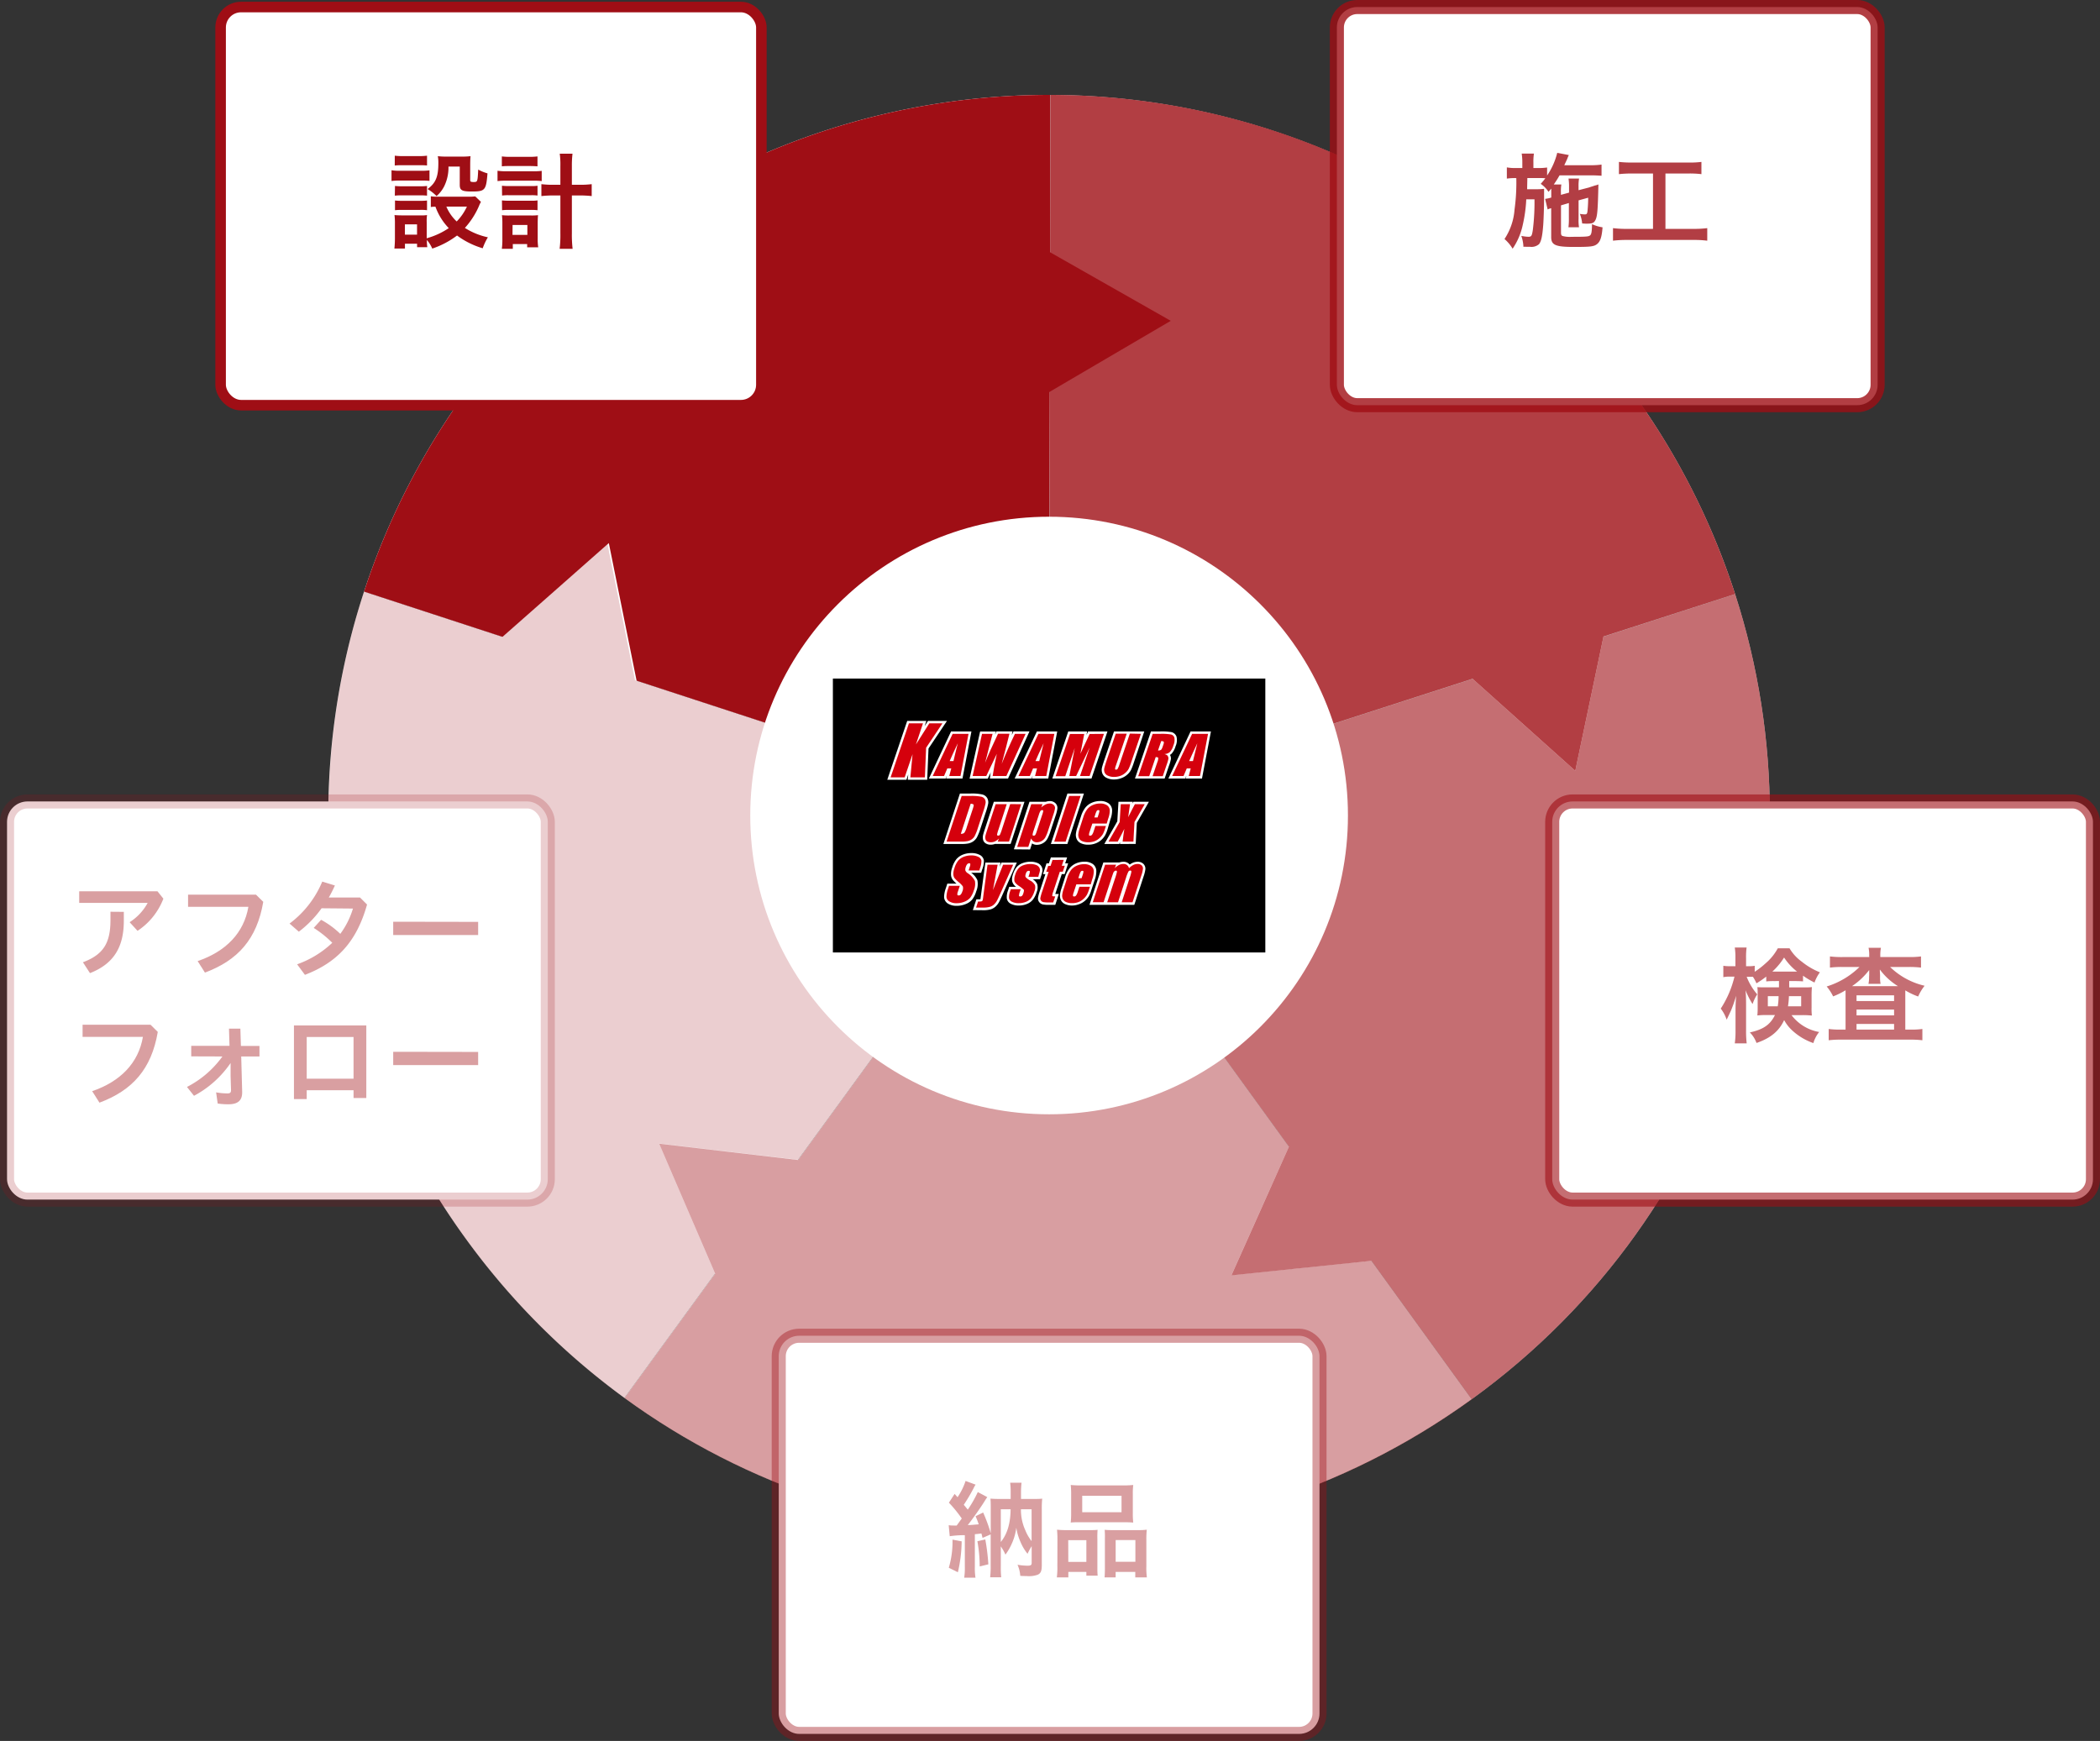 <svg xmlns="http://www.w3.org/2000/svg" viewBox="0 0 597.31 495.27"><rect x="0" y="0" width="597.31" height="495.27" fill="#333333" stroke="none"/><defs><style>.cls-1,.cls-10,.cls-12,.cls-14,.cls-7,.cls-8{fill:#fff;}.cls-2,.cls-3,.cls-4,.cls-5,.cls-6{fill:#9f0e15;}.cls-3{opacity:0.2;}.cls-13,.cls-4{opacity:0.4;}.cls-11,.cls-5{opacity:0.6;}.cls-6,.cls-9{opacity:0.8;}.cls-10,.cls-12,.cls-14,.cls-7,.cls-8{stroke:#9f0e15;stroke-miterlimit:10;}.cls-7{stroke-width:3px;}.cls-8{stroke-opacity:0.8;}.cls-10,.cls-12,.cls-14,.cls-8{stroke-width:4px;}.cls-10{stroke-opacity:0.6;}.cls-12{stroke-opacity:0.4;}.cls-14{stroke-opacity:0.2;}.cls-15{fill:#d5000c;}</style></defs><title>busi__img__08</title><g id="Layer_2" data-name="Layer 2"><g id="レイヤー_1" data-name="レイヤー 1"><path class="cls-1" d="M298.77,27A205,205,0,0,0,103.55,168.3L298.4,232Z"/><path class="cls-1" d="M132.34,352.2a205.08,205.08,0,0,0,45.25,45.47L298.4,232,103.55,168.3A204.71,204.71,0,0,0,132.34,352.2Z"/><path class="cls-2" d="M298.77,27A205,205,0,0,0,103.55,168.3L298.4,232Z"/><polygon class="cls-1" points="181.41 195.33 177.29 174.92 173.17 154.5 157.56 168.28 141.94 182.05 161.68 188.69 181.41 195.33"/><path class="cls-3" d="M180.62,193.5,176.88,175l-4.08-20.19L157.36,168.4l-14.48,12.76L103.55,168.3a205.21,205.21,0,0,0,74,229.37L298.4,232Z"/><path class="cls-1" d="M177.59,397.67c69.82,50.94,167.21,53.81,241,.39L298.4,232Z"/><polygon class="cls-1" points="187.46 325.31 207.91 327.71 228.37 330.11 216.06 346.62 203.75 363.14 195.6 344.22 187.46 325.31"/><path class="cls-4" d="M298.4,232,227,330l-19.06-2.24-20.45-2.4,8.14,18.91,7.79,18.07-25.8,35.38c69.82,50.94,167.21,53.81,241,.39Z"/><path class="cls-1" d="M418.6,398.06C492.4,344.65,520.1,251.23,493.52,169L298.4,232Z"/><polygon class="cls-1" points="350.26 362.77 358.67 343.97 367.08 325.17 379.15 341.85 391.23 358.54 370.74 360.65 350.26 362.77"/><path class="cls-5" d="M493.52,169,298.4,232l68.21,94.22L358.67,344l-8.41,18.8,20.48-2.12,19.34-2,28.52,39.4C492.4,344.65,520.1,251.23,493.52,169Z"/><path class="cls-1" d="M493.52,169A205.17,205.17,0,0,0,298.77,27l-.37,205Z"/><polygon class="cls-1" points="456.53 178.98 452.3 199.14 448.06 219.29 432.73 205.55 417.39 191.8 436.96 185.39 456.53 178.98"/><path class="cls-6" d="M464.47,111.8A204.74,204.74,0,0,0,298.77,27l-.37,205,120.44-38.9,13.89,12.45,15.33,13.74,4.24-20.15,3.79-18.07L493.52,169A204.81,204.81,0,0,0,464.47,111.8Z"/><polygon class="cls-2" points="297.19 70.92 315.09 81.09 333 91.27 315.23 101.69 297.46 112.11 297.32 91.51 297.19 70.92"/><circle class="cls-1" cx="298.4" cy="232" r="85"/><rect class="cls-7" x="62.75" y="2" width="153.81" height="113.27" rx="5.81"/><path class="cls-2" d="M111.36,48.43a12.66,12.66,0,0,0,2.37.15h6.06a15.33,15.33,0,0,0,2.37-.12v3a18.75,18.75,0,0,0-2.22-.09h-6.21a17.17,17.17,0,0,0-2.37.12Zm25.44,9a7.59,7.59,0,0,0-.57,1.2,22.82,22.82,0,0,1-4,6.21,20.07,20.07,0,0,0,6.54,2.67,16.27,16.27,0,0,0-1.47,3.12A23.26,23.26,0,0,1,130,67a24.69,24.69,0,0,1-7.05,3.72,9.82,9.82,0,0,0-1.53-2.46,13.48,13.48,0,0,0,.12,2.07h-2.91v-1h-3.45v1.38h-3a28.36,28.36,0,0,0,.15-2.88V63.49a17.64,17.64,0,0,0-.12-2.31c.72.06,1.32.09,2.25.09h5a10.46,10.46,0,0,0,2-.09,13.59,13.59,0,0,0-.09,2.13v4.47a21.39,21.39,0,0,0,6.27-2.88,17.11,17.11,0,0,1-3.78-6.09c-.57,0-.84,0-1.32.09V55.84a11.54,11.54,0,0,0,1.89.12h8.67a15,15,0,0,0,2.07-.09ZM112.29,44.29a18.05,18.05,0,0,0,2.46.12H119a18.05,18.05,0,0,0,2.46-.12v2.79C120.69,47,120.06,47,119,47h-4.26c-1,0-1.74,0-2.46.09Zm.06,8.61a16,16,0,0,0,2,.09h5.22a13.92,13.92,0,0,0,1.89-.09v2.76a16.59,16.59,0,0,0-1.89-.09H114.3a16.3,16.3,0,0,0-2,.09Zm0,4.14a16,16,0,0,0,2,.09h5.22a14.54,14.54,0,0,0,1.89-.09V59.8a12.11,12.11,0,0,0-2-.09h-5.19a16.08,16.08,0,0,0-1.92.09Zm2.82,9.72h3.45V63.82h-3.45Zm12.39-19.38a12.13,12.13,0,0,1-1.2,5.58,9,9,0,0,1-2.19,2.82,12.89,12.89,0,0,0-2.55-2c2.31-1.71,3.06-3.48,3.06-7.35a10.22,10.22,0,0,0-.15-2,18.87,18.87,0,0,0,2.31.12h4.53a19.51,19.51,0,0,0,2.46-.12c-.06.66-.09,1.41-.09,2.49v4.35c0,.39.21.51.93.51,1.17,0,1.17,0,1.35-3.54a12.18,12.18,0,0,0,2.64,1.08c-.39,4.8-.69,5.16-4.44,5.16-2.82,0-3.45-.33-3.45-1.89V47.38Zm-.6,11.4A12.25,12.25,0,0,0,129.9,63a15,15,0,0,0,2.91-4.23Z"/><path class="cls-2" d="M141.51,48.58a18.75,18.75,0,0,0,2.49.15h7.59a18.54,18.54,0,0,0,2.49-.12v2.91a17.43,17.43,0,0,0-2.49-.12H144a21.31,21.31,0,0,0-2.49.12Zm1.23-4.08a19.25,19.25,0,0,0,2.55.12h5.1a18.54,18.54,0,0,0,2.49-.12v2.82c-.81-.06-1.38-.09-2.49-.09h-5.1c-1.08,0-1.8,0-2.55.09Zm3.12,26.28h-3.12a19.74,19.74,0,0,0,.15-2.82V63.49a18.06,18.06,0,0,0-.12-2.28,16.53,16.53,0,0,0,2.07.09h6.3a14.54,14.54,0,0,0,1.89-.09c-.06.66-.09,1.26-.09,2.28v4.29a15.25,15.25,0,0,0,.15,2.58h-3.15v-.93h-4.08Zm-3.09-17.94a16.3,16.3,0,0,0,1.95.09H151a11,11,0,0,0,1.89-.09v2.79a11.51,11.51,0,0,0-1.89-.09h-6.24a12.11,12.11,0,0,0-1.95.09Zm0,4.17a15,15,0,0,0,1.95.09H151a10.77,10.77,0,0,0,1.89-.09V59.8a16,16,0,0,0-1.95-.09h-6.21a16.08,16.08,0,0,0-1.92.09Zm3,9.81H150V64H145.8Zm13.62-19.56a23.37,23.37,0,0,0-.18-3.54h3.63a27.78,27.78,0,0,0-.18,3.54v5.31h2.07a27.65,27.65,0,0,0,3.57-.18v3.39a32.23,32.23,0,0,0-3.57-.18h-2.07V66.34a34.1,34.1,0,0,0,.21,4.44h-3.69a32.62,32.62,0,0,0,.21-4.44V55.6h-1.83a31.84,31.84,0,0,0-3.57.18V52.39a27.33,27.33,0,0,0,3.57.18h1.83Z"/><rect class="cls-8" x="380.25" y="2" width="153.81" height="113.27" rx="5.81"/><g class="cls-9"><path class="cls-2" d="M444,58.42v7.71c0,.6.09.87.42,1a7.79,7.79,0,0,0,2.58.24c4.11,0,4.83-.06,5.25-.39s.54-1.08.57-3.21a11.45,11.45,0,0,0,3,.9c-.21,2.73-.63,4-1.53,4.74s-1.92.84-6.66.84c-5.22,0-6.42-.54-6.42-2.82V59.23a4,4,0,0,0-1,.36l-.72-3,.33-.06a9.7,9.7,0,0,0,1.41-.33V54.79c0-.48,0-.72,0-1.14-.27.33-.39.48-.78.93a8.07,8.07,0,0,0-2.22-2.28,20.21,20.21,0,0,0,1.32-1.59,19.05,19.05,0,0,0-2-.06h-3.12c-.06,2.73-.06,2.73-.06,3.18H437a14.7,14.7,0,0,0,2.19-.12c0,.24,0,1.35,0,1.5v1.32c0,1.86-.12,5.7-.24,7.41-.24,3.21-.57,4.74-1.2,5.52a3.27,3.27,0,0,1-2.58.75l-1.08,0a5.8,5.8,0,0,0-.78,0,10.09,10.09,0,0,0-.6-3.09,3.44,3.44,0,0,0,.42.06,9.79,9.79,0,0,0,1.59.18c.84,0,1-.21,1.26-1.89a63.35,63.35,0,0,0,.48-8.76h-2.34a40.9,40.9,0,0,1-1,7.29,19,19,0,0,1-2.88,6.75A11.25,11.25,0,0,0,427.93,68a17.39,17.39,0,0,0,2.85-8.34,56.76,56.76,0,0,0,.51-9H431a15.77,15.77,0,0,0-2.4.15V47.62a13.28,13.28,0,0,0,2.67.18H433V46.3a15.91,15.91,0,0,0-.18-2.61h3.48a15.47,15.47,0,0,0-.15,2.58V47.8h1.26a15.81,15.81,0,0,0,2.64-.15v2.28a20.12,20.12,0,0,0,2.88-6.45l3.3.63a10.84,10.84,0,0,0-.48,1.14L444.94,47h7.53a20.35,20.35,0,0,0,3.06-.18V50c-.72-.06-2-.12-3-.12h-8.94a28.7,28.7,0,0,1-1.65,2.61h2.16a12.06,12.06,0,0,0-.12,2.31v.63l2.31-.63V53.23a15.64,15.64,0,0,0-.15-2.43h3a11.59,11.59,0,0,0-.15,2.31v1l3-.78c.15-.06.51-.18,1-.33l.72-.24a3.76,3.76,0,0,0,.93-.3c-.15,7.14-.3,8.94-.78,10s-1,1.17-2.67,1.17c-.21,0-.21,0-1.17-.06a9.84,9.84,0,0,0-.66-2.73,8.7,8.7,0,0,0,1.41.15c.6,0,.72-.18.81-1.41.09-1.05.15-2.07.15-3.33L449,57V62.2a12.81,12.81,0,0,0,.12,2.46h-3a17,17,0,0,0,.12-2.43V57.76Z"/><path class="cls-2" d="M464.29,49.36a33.76,33.76,0,0,0-3.81.18V46.06a31.14,31.14,0,0,0,3.84.18h15.84a26.43,26.43,0,0,0,3.78-.18v3.48a28.22,28.22,0,0,0-3.78-.18h-6.45V65.11h7.89a29.42,29.42,0,0,0,4-.21v3.57a29.71,29.71,0,0,0-4-.21H462.79a31.9,31.9,0,0,0-4,.21V64.9a29.79,29.79,0,0,0,4,.21h7.38V49.36Z"/></g><rect class="cls-10" x="441.5" y="228" width="153.81" height="113.27" rx="5.81"/><g class="cls-11"><path class="cls-2" d="M504.75,279.11a17.89,17.89,0,0,0-2.37.09v-1.38a23.52,23.52,0,0,1-2.79,1.92,11.12,11.12,0,0,0-1-1.86c-.48,0-.69,0-1,0h-.78a17.39,17.39,0,0,0,3,5,11.73,11.73,0,0,0-1.32,2.76,22.22,22.22,0,0,1-2-3.93c.09.84.15,2.16.15,3.9v7.62a28.5,28.5,0,0,0,.18,3.6h-3.39a23.93,23.93,0,0,0,.21-3.6v-6.12c0-1,.06-2.43.18-3.84a39.73,39.73,0,0,1-1.44,4.14c-.15.33-.54,1.2-1.26,2.67a10.91,10.91,0,0,0-1.68-3.15,28.84,28.84,0,0,0,3.9-9.09h-1.17a8.66,8.66,0,0,0-2,.15v-3.24a11.13,11.13,0,0,0,2,.12h1.44v-2.31a18.1,18.1,0,0,0-.18-3h3.36a20.35,20.35,0,0,0-.15,3v2.31h.87a8,8,0,0,0,1.59-.12v1.71a24.49,24.49,0,0,0,3.12-2.43,15,15,0,0,0,3.45-4.26H509a12.48,12.48,0,0,0,3.45,3.78,20.2,20.2,0,0,0,5.19,3.06,10.81,10.81,0,0,0-1.53,2.91,22.93,22.93,0,0,1-3.27-1.95v1.62c-.69-.06-1.23-.09-2.37-.09h-1.56v1.8h3.87c1.2,0,1.8,0,2.58-.09-.06.9-.09,1.5-.09,2.28v3.6a16.88,16.88,0,0,0,.09,2.22,24.46,24.46,0,0,0-2.79-.12h-3a12.57,12.57,0,0,0,7.86,4.8,9.12,9.12,0,0,0-1.65,3.15,17,17,0,0,1-5.85-3.45,11.28,11.28,0,0,1-2.46-3.09c-1.44,3.12-3.84,5.13-7.86,6.51a8.28,8.28,0,0,0-1.89-3c3.84-.84,5.79-2.19,7.14-4.95h-2.31a23.45,23.45,0,0,0-2.7.12c.06-.75.09-1.2.09-1.89v-4.17c0-.84,0-1.29-.09-2,.75.06,1.08.06,2.52.06H506v-1.8Zm-1.92,4.29v2.88h2.82a18.38,18.38,0,0,0,.24-2.88Zm7.62-7h.69a16.89,16.89,0,0,1-3.69-4,19.15,19.15,0,0,1-3.33,4h6.33Zm-1.62,7a21.94,21.94,0,0,1-.27,2.88h3.75V283.4Z"/><path class="cls-2" d="M531.66,271.91a9.86,9.86,0,0,0-.18-2.28H535a11.32,11.32,0,0,0-.18,2.25v.39h8.28a24.68,24.68,0,0,0,3.3-.18v3.18a26.65,26.65,0,0,0-3.3-.18h-5.49a20.73,20.73,0,0,0,9.81,5.34,14,14,0,0,0-1.83,3.06,19.9,19.9,0,0,1-3.66-1.74c0,1,0,1,0,1.86v9.3h1.59a23.29,23.29,0,0,0,3.27-.18v3.21a26.94,26.94,0,0,0-3.51-.18H523.62a27.39,27.39,0,0,0-3.48.18v-3.21a24.37,24.37,0,0,0,3.3.18h1.5v-9.57c0-.84,0-1,0-1.62a22.41,22.41,0,0,1-3.54,1.74,13.21,13.21,0,0,0-1.83-2.82,23,23,0,0,0,9.33-5.55h-5.1a26.65,26.65,0,0,0-3.3.18v-3.18a26.51,26.51,0,0,0,3.54.18h7.65Zm0,5.46s0-.48,0-1.41a20.59,20.59,0,0,1-4.89,4.59h13.08a18.31,18.31,0,0,1-5.16-4.74c0,.84.06,1.38.06,1.56V278a8.44,8.44,0,0,0,.15,1.89h-3.45a8.15,8.15,0,0,0,.18-1.92Zm-3.6,7.41h10.68v-1.62H528.06Zm0,4.08h10.68v-1.65H528.06Zm0,4.05h10.68v-1.62H528.06Z"/></g><rect class="cls-12" x="221.5" y="380" width="153.81" height="113.27" rx="5.81"/><g class="cls-13"><path class="cls-2" d="M269.84,433.9a9.39,9.39,0,0,0,1.38.09h.9l1.44-2a36.74,36.74,0,0,0-3.66-4.5l1.62-2.49c.42.45.57.63.84.93a18.33,18.33,0,0,0,2.28-4.62l2.85,1.05a7.34,7.34,0,0,0-.6,1.08,50.15,50.15,0,0,1-2.76,4.65c.21.27.39.45.48.57.36.45.45.54.66.81a33.9,33.9,0,0,0,2.85-5l2.7,1.44c-.27.36-.45.63-1,1.53-1,1.59-3.45,5.07-4.56,6.42.9,0,1.95-.12,3.12-.21a21.7,21.7,0,0,0-.9-2.31l2.16-1.05a44.82,44.82,0,0,1,2.16,5.91V429.4c0-1.5,0-2.19-.09-3.06.9.06,1.35.09,2.67.09h3.09v-1.95a18.84,18.84,0,0,0-.15-2.67h3.24a24,24,0,0,0-.15,2.7v1.92h3.39c1.32,0,1.89,0,2.64-.09a28.63,28.63,0,0,0-.12,3.09v15.81c0,1.71-.3,2.37-1.2,2.76a7.4,7.4,0,0,1-3.18.36,17.15,17.15,0,0,1-1.74-.06,9.51,9.51,0,0,0-.78-3.15,17.44,17.44,0,0,0,2.88.27c.84,0,1.14-.18,1.14-.75v-4.8a16.76,16.76,0,0,0-1.17,2.16,13.58,13.58,0,0,1-2-3.36,15.78,15.78,0,0,1-1.2-4.08,15.66,15.66,0,0,1-1.26,4.5,16,16,0,0,1-1.83,3.18,12.5,12.5,0,0,0-1.32-2.34v5.64a27.1,27.1,0,0,0,.12,3.15h-3.15a26.64,26.64,0,0,0,.15-3.39v-8.82l-2.31,1c-.15-.63-.18-.75-.33-1.26-.66.09-.9.12-1.86.21v9.27a17.37,17.37,0,0,0,.18,3.09h-3.21a17.78,17.78,0,0,0,.18-3.09v-9a30.69,30.69,0,0,0-4.29.3Zm3.69,4.59a39.93,39.93,0,0,1-1.08,8.79L269.87,446a25.83,25.83,0,0,0,1.05-8Zm6.72-.54a59.32,59.32,0,0,1,.87,7.08l-2.46.6a40.23,40.23,0,0,0-.66-7.17Zm4.41.72c1.83-2.22,2.76-5.31,2.79-9.3h-2.79Zm5.73-9.3a14,14,0,0,0,1.26,6,12.35,12.35,0,0,0,1.77,3.06v-9.06Z"/><path class="cls-2" d="M300.77,438a26.8,26.8,0,0,0-.12-2.82,26.31,26.31,0,0,0,2.85.12H310c.87,0,1.5,0,2.19-.09a25.59,25.59,0,0,0-.06,2.58v7.8c0,1.23,0,2,.09,2.67H309v-1.08h-5.13v1.56h-3.27a22.34,22.34,0,0,0,.15-3.21Zm3.09,6.33H309v-6.18h-5.16Zm.81-19.29a21.28,21.28,0,0,0-.12-2.58,31.13,31.13,0,0,0,3.33.12H319a29.38,29.38,0,0,0,3.33-.12,20,20,0,0,0-.12,2.58v5.4a21.84,21.84,0,0,0,.12,2.7c-.9-.06-1.47-.09-3-.09H307.61c-1.53,0-2.19,0-3.06.09a22.89,22.89,0,0,0,.12-2.67Zm3.15,5.16H319v-4.68H307.82Zm15.72,5.1a20.19,20.19,0,0,0,2.64-.12,25,25,0,0,0-.12,2.82v7.56a20.4,20.4,0,0,0,.15,3.18h-3.3v-1.56h-5.58v1.56h-3.15c.06-.81.09-1.44.09-2.67v-8.46a23.74,23.74,0,0,0-.06-2.4c.66.06,1.29.09,2.19.09Zm-6.21,9h5.61v-6.18h-5.61Z"/></g><rect class="cls-14" x="2" y="228" width="153.81" height="113.27" rx="5.81"/><g class="cls-13"><path class="cls-2" d="M46.47,255.66a19.19,19.19,0,0,1-7.35,9.15l-2.25-2.46A14.86,14.86,0,0,0,42,256.86H22.53v-3.3H44.79Zm-11.25,3.75v2.52c0,7.68-3,12.3-9.63,14.91l-2-3.09c5.73-2.16,7.83-5.37,7.83-12v-2.37Z"/><path class="cls-2" d="M74.88,256.56c-1.8,10.59-7.2,16.62-16.59,20.13l-2.07-3.27c8-2.73,13.17-8,14.43-15.45H53.49v-3.45H72.81Z"/><path class="cls-2" d="M91.47,258.39A30.58,30.58,0,0,1,85,265.05l-2.64-2.31a28.6,28.6,0,0,0,9.3-11.94l3.6,1.11c-.54,1.17-1.11,2.34-1.74,3.42h8.88l2,2c-3,10.71-8.58,16.5-17.67,20l-2.22-3a28.19,28.19,0,0,0,10-6.12,30.22,30.22,0,0,0-5.28-4.23l2.1-2.31a24.75,24.75,0,0,1,5.46,4,23.17,23.17,0,0,0,3.6-7.2Z"/><path class="cls-2" d="M136,262.26V266H111.84v-3.78Z"/><path class="cls-2" d="M44.88,293.56c-1.8,10.59-7.2,16.62-16.59,20.13l-2.07-3.27c8-2.73,13.17-8,14.43-15.45H23.49v-3.45H42.81Z"/><path class="cls-2" d="M54.39,300.52v-3H65.28l-.15-4.89,3.24,0,.15,4.92H73.8v3H68.61l.27,10v.24c0,2.4-1.38,3.36-3.87,3.36a19.75,19.75,0,0,1-3.09-.21l-.45-3.18a18.33,18.33,0,0,0,3.24.3c.69,0,1-.21,1-.9V310l-.12-3.87,0-3.72a29.22,29.22,0,0,1-10.41,9.33l-2-2.52a28.31,28.31,0,0,0,10.08-8.67Z"/><path class="cls-2" d="M87.24,310.15v2.52H83.61V291.73h20.58v20.64h-3.63v-2.22ZM100.56,295H87.24v11.88h13.32Z"/><path class="cls-2" d="M136,299.26V303H111.84v-3.78Z"/></g><rect x="236.9" y="193.04" width="123" height="77.92"/><polygon class="cls-1" points="269.1 221.49 269.32 220.66 268.97 221.49 264.2 221.49 270.52 208.08 276.31 208.08 273.76 221.49 269.1 221.49"/><path class="cls-15" d="M275.48,208.77l-2.29,12H270l.57-2.17h-1.12l-.93,2.17h-3.23l5.67-12Zm-4.28,7.74q.45-2,1.23-5.06c-1.1,2.31-1.87,4-2.31,5.06Z"/><path class="cls-1" d="M281.55,221.49l.11-.78c0-.33.1-.68.16-1-.21.45-.87,1.81-.87,1.81h-5.17l3-13.41h4.48L283,209l.45-.93H288l-.18.83c0,.06,0,.15-.06.26.11-.24.22-.47.34-.7l.18-.39h4.54l-6.1,13.41Z"/><path class="cls-15" d="M291.72,208.77l-5.47,12h-3.91q.41-2.77,1.19-6.32c-.47,1-1.47,3.12-3,6.32h-3.89l2.68-12h3l-1.09,4.2L280.2,217c.83-2.1,2.05-4.86,3.67-8.26h3.25c-.08.35-.41,1.67-1,4l-1.21,4.58c1.17-2.91,2.42-5.77,3.77-8.55Z"/><polygon class="cls-1" points="293.51 221.49 293.73 220.66 293.37 221.49 288.6 221.49 294.93 208.08 300.71 208.08 298.16 221.49 293.51 221.49"/><path class="cls-15" d="M299.89,208.77l-2.29,12h-3.2l.56-2.17h-1.12l-.92,2.17h-3.24l5.68-12Zm-4.29,7.74q.47-2,1.24-5.06c-1.1,2.31-1.87,4-2.31,5.06Z"/><path class="cls-1" d="M299.31,221.49l4.54-13.41h5.36l-.17,1,.45-1H315l-4.55,13.41Z"/><path class="cls-15" d="M314,208.77l-4.08,12h-2.73l2.75-8.13-3.85,8.13h-1.94l1.54-7.95L303,220.81h-2.74l4.08-12h4.05c-.12.72-.29,1.57-.49,2.56l-.6,3.06,2.63-5.62Z"/><path class="cls-1" d="M316.88,221.75a4.55,4.55,0,0,1-2.09-.44,2.36,2.36,0,0,1-1.25-1.3,2.77,2.77,0,0,1-.11-1.59c.1-.45.38-1.35.86-2.75l2.57-7.59h8.61l-3,8.95a16.83,16.83,0,0,1-.77,2,4.7,4.7,0,0,1-1.07,1.34,5,5,0,0,1-1.68,1A5.81,5.81,0,0,1,316.88,221.75Z"/><path class="cls-15" d="M324.51,208.77l-2.73,8a14.53,14.53,0,0,1-.74,1.93,3.89,3.89,0,0,1-.91,1.13,4.28,4.28,0,0,1-1.46.89,5.13,5.13,0,0,1-1.79.3,3.89,3.89,0,0,1-1.78-.36,1.7,1.7,0,0,1-.92-.93,2,2,0,0,1-.08-1.2c.1-.43.37-1.32.83-2.68l2.42-7.12h3.13l-3.06,9a4.14,4.14,0,0,0-.26,1c0,.15.1.22.28.22a.54.54,0,0,0,.46-.24,5.58,5.58,0,0,0,.47-1.14l3-8.87Z"/><path class="cls-1" d="M322.82,221.49l4.55-13.41h2.7a15.85,15.85,0,0,1,3.1.19,2,2,0,0,1,1.47,1.31,4.17,4.17,0,0,1-.26,2.69,5.33,5.33,0,0,1-1.17,2.17,2,2,0,0,1-.43.32l.05.08a2,2,0,0,1,.22,1.08,10.45,10.45,0,0,1-.56,1.93l-1.23,3.64Z"/><path class="cls-15" d="M327.86,208.77h2.21a15.48,15.48,0,0,1,2.95.17,1.29,1.29,0,0,1,1,.87,3.7,3.7,0,0,1-.27,2.24,4.6,4.6,0,0,1-1,1.89,2.49,2.49,0,0,1-1.57.58c.57.16.92.36,1,.62a1.32,1.32,0,0,1,.16.71,12.39,12.39,0,0,1-.53,1.78l-1.07,3.18h-2.91l1.36-4a3,3,0,0,0,.25-1.2c-.05-.15-.29-.23-.72-.23l-1.84,5.43h-3.13Zm2.43,2.06-.91,2.67a1.64,1.64,0,0,0,.79-.14c.18-.1.35-.41.53-.94l.23-.66c.13-.39.14-.64.05-.75S330.65,210.83,330.29,210.83Z"/><polygon class="cls-1" points="337.23 221.49 337.45 220.65 337.09 221.49 332.32 221.49 338.64 208.08 344.43 208.08 341.88 221.49 337.23 221.49"/><path class="cls-15" d="M343.61,208.77l-2.29,12h-3.2l.56-2.17h-1.12l-.92,2.17H333.4l5.68-12Zm-4.29,7.74q.46-2,1.24-5.06c-1.1,2.31-1.87,4-2.32,5.06Z"/><polygon class="cls-1" points="258.19 221.84 258.34 220.3 257.82 221.84 252.37 221.84 258.04 205.09 263.49 205.09 262.98 206.6 263.94 205.09 269.35 205.09 264.1 212.94 263.73 221.84 258.19 221.84"/><path class="cls-15" d="M268.06,205.78l-4.64,6.94-.35,8.43h-4.13l.62-6.59-2.24,6.59h-4l5.21-15.37h4l-2,6,3.8-6Z"/><path class="cls-1" d="M268.33,240.1l4.7-14.35h3a13.3,13.3,0,0,1,3.34.26,2.21,2.21,0,0,1,1.45,1.07,2.54,2.54,0,0,1,.25,1.57,19.84,19.84,0,0,1-.73,2.58l-1.49,4.55a14.06,14.06,0,0,1-1,2.47,3.46,3.46,0,0,1-1.07,1.14,4,4,0,0,1-1.38.57,9.92,9.92,0,0,1-1.95.14Z"/><path class="cls-15" d="M273.53,226.44H276a13.88,13.88,0,0,1,3.15.22,1.62,1.62,0,0,1,1,.74,1.76,1.76,0,0,1,.17,1.14,19.34,19.34,0,0,1-.7,2.48l-1.49,4.54a12.7,12.7,0,0,1-.93,2.34,2.73,2.73,0,0,1-.86.92,3.39,3.39,0,0,1-1.14.47,9.25,9.25,0,0,1-1.81.13h-4.15Zm2.56,2.22-2.8,8.54a1.29,1.29,0,0,0,1-.29,5.7,5.7,0,0,0,.69-1.6l1.65-5a8.59,8.59,0,0,0,.32-1.13.36.36,0,0,0-.13-.36A1.33,1.33,0,0,0,276.09,228.66Z"/><path class="cls-1" d="M281.84,240.3a2.62,2.62,0,0,1-1.48-.38,1.69,1.69,0,0,1-.76-1.11,3,3,0,0,1,0-1.16c.07-.34.26-1,.57-1.91l2.51-7.65h8.72l-3.94,12H283A3.42,3.42,0,0,1,281.84,240.3Z"/><path class="cls-15" d="M290.46,228.78,287,239.42h-3.22l.35-.88a3.78,3.78,0,0,1-1.08.8,2.76,2.76,0,0,1-1.19.27,2,2,0,0,1-1.1-.25,1.06,1.06,0,0,1-.47-.69,2.37,2.37,0,0,1,0-.88c.07-.31.25-.92.55-1.83l2.35-7.18h3.16L284,236a8.77,8.77,0,0,0-.41,1.47q0,.24.33.24a.52.52,0,0,0,.49-.24,11.48,11.48,0,0,0,.58-1.55l2.34-7.16Z"/><path class="cls-1" d="M288.38,241.62l4.44-13.53h4.64a3.61,3.61,0,0,1,1.12-.19,2.21,2.21,0,0,1,1.62.61,1.84,1.84,0,0,1,.56,1.47,9.3,9.3,0,0,1-.49,2l-1.47,4.48a11.6,11.6,0,0,1-.91,2.2,3.4,3.4,0,0,1-1.25,1.22,3.46,3.46,0,0,1-1.72.46,2.38,2.38,0,0,1-1.37-.4l-.57,1.72Z"/><path class="cls-15" d="M296.53,228.78l-.37.94a4.88,4.88,0,0,1,1.21-.85,2.78,2.78,0,0,1,1.21-.28,1.53,1.53,0,0,1,1.13.4,1.18,1.18,0,0,1,.37.94,9,9,0,0,1-.46,1.79l-1.47,4.48a10.93,10.93,0,0,1-.85,2.07,2.75,2.75,0,0,1-2.38,1.34,1.67,1.67,0,0,1-1-.28,1.81,1.81,0,0,1-.64-.83l-.8,2.43h-3.16l4-12.15Zm-.12,3.09a5.64,5.64,0,0,0,.32-1.19c0-.14-.11-.21-.32-.21a.55.55,0,0,0-.48.24,5.13,5.13,0,0,0-.47,1.16L294,236.28a4.89,4.89,0,0,0-.3,1.21q0,.24.33.24a.52.52,0,0,0,.45-.22,5.44,5.44,0,0,0,.42-1.07Z"/><polygon class="cls-1" points="298.9 240.1 303.61 225.75 308.3 225.75 303.6 240.1 298.9 240.1"/><path class="cls-15" d="M307.36,226.44l-4.26,13h-3.25l4.26-13Z"/><path class="cls-1" d="M309.51,240.3a4.75,4.75,0,0,1-1.95-.36,2.43,2.43,0,0,1-1.26-1.13,2.91,2.91,0,0,1-.29-1.49,8.56,8.56,0,0,1,.46-2l1-3.1a8,8,0,0,1,1.2-2.41,4.76,4.76,0,0,1,1.87-1.44,5.88,5.88,0,0,1,2.34-.49,4,4,0,0,1,2.44.66,2.51,2.51,0,0,1,1,1.86,7,7,0,0,1-.47,2.67L315,236a9.41,9.41,0,0,1-.67,1.63,5.36,5.36,0,0,1-1.06,1.3,5.16,5.16,0,0,1-1.65,1A5.74,5.74,0,0,1,309.51,240.3Z"/><path class="cls-15" d="M314.79,234.29H310.7l-.76,2.3a2.94,2.94,0,0,0-.2.93c0,.14.13.21.32.21a.67.67,0,0,0,.57-.28,3.8,3.8,0,0,0,.48-1.07l.46-1.4h3l-.26.78a9.08,9.08,0,0,1-.61,1.52,5,5,0,0,1-.94,1.13,4.42,4.42,0,0,1-1.43.9,5,5,0,0,1-1.81.3,4.06,4.06,0,0,1-1.67-.3,1.72,1.72,0,0,1-.93-.81,2.26,2.26,0,0,1-.22-1.14,8.4,8.4,0,0,1,.43-1.81l1-3.1a7.38,7.38,0,0,1,1.09-2.2,4,4,0,0,1,1.61-1.23,5,5,0,0,1,2.06-.43,3.42,3.42,0,0,1,2,.51,1.87,1.87,0,0,1,.76,1.38,6.52,6.52,0,0,1-.44,2.4Zm-2.6-1.73.25-.78a4.73,4.73,0,0,0,.27-1.07c0-.16-.1-.24-.28-.24a.54.54,0,0,0-.47.21,5.23,5.23,0,0,0-.44,1.1l-.25.78Z"/><path class="cls-1" d="M318.55,240.1l.05-.48-.26.48h-4.23l3.69-6.44.33-5.57h4.07l-.06.47.26-.47h4.39l-3.44,6-.32,6Z"/><path class="cls-15" d="M325.6,228.78l-2.92,5.08-.3,5.56h-3.07c.16-1.4.32-2.61.49-3.62-.62,1.26-1.25,2.47-1.87,3.62h-2.64l3.18-5.56.31-5.08h2.64c-.29,2.17-.47,3.41-.53,3.7.9-1.81,1.54-3,1.91-3.7Z"/><path class="cls-1" d="M272.11,257.69a4.41,4.41,0,0,1-2.48-.63,2.3,2.3,0,0,1-1.1-1.86,7.7,7.7,0,0,1,.49-2.5l.43-1.32h2.62a8,8,0,0,1-1.12-1.14,2.59,2.59,0,0,1-.45-1.41,5.16,5.16,0,0,1,.33-2,7,7,0,0,1,1.22-2.43,4.74,4.74,0,0,1,1.82-1.27,6.41,6.41,0,0,1,2.4-.44,4.88,4.88,0,0,1,2.38.51,2.13,2.13,0,0,1,1.2,1.59,6.29,6.29,0,0,1-.46,2.5l-.32,1h-2.84A5.25,5.25,0,0,1,278,250.4a5.45,5.45,0,0,1-.34,3.21,7.14,7.14,0,0,1-1.11,2.27,4.59,4.59,0,0,1-1.86,1.31A6.45,6.45,0,0,1,272.11,257.69Z"/><path class="cls-15" d="M278.57,247.64H275.5l.32-1a1.85,1.85,0,0,0,.16-.86c0-.13-.14-.19-.33-.19a.74.74,0,0,0-.53.25,2,2,0,0,0-.4.76,2.22,2.22,0,0,0-.15,1,1.58,1.58,0,0,0,.67.8,5.9,5.9,0,0,1,2.06,2.21,4.92,4.92,0,0,1-.34,2.78,6.4,6.4,0,0,1-1,2,4.09,4.09,0,0,1-1.59,1.11,5.75,5.75,0,0,1-2.27.45,3.79,3.79,0,0,1-2.1-.52,1.58,1.58,0,0,1-.79-1.31,7.11,7.11,0,0,1,.45-2.27l.28-.85H273l-.52,1.59a2.16,2.16,0,0,0-.18.94q.06.21.39.21a.77.77,0,0,0,.58-.27,2.22,2.22,0,0,0,.42-.79,2.3,2.3,0,0,0,.18-1.5,5.77,5.77,0,0,0-1.16-1.19,9.94,9.94,0,0,1-1.23-1.21,2.07,2.07,0,0,1-.32-1.05,4.65,4.65,0,0,1,.3-1.71,6.33,6.33,0,0,1,1.09-2.19,4,4,0,0,1,1.56-1.08,5.63,5.63,0,0,1,2.14-.39,4.28,4.28,0,0,1,2.05.42,1.48,1.48,0,0,1,.85,1.08,6,6,0,0,1-.43,2.2Z"/><path class="cls-1" d="M276.71,258.91l1-3.07h.49a6.54,6.54,0,0,0,.67,0c0-.12.06-.38.12-.91l1.28-9.54h4.3l-.23,1.23.49-1.23h4.39l-3.87,8.69c-.56,1.26-.95,2.09-1.2,2.56a4.8,4.8,0,0,1-1,1.28,3.69,3.69,0,0,1-1.41.79,7.68,7.68,0,0,1-2.18.23Z"/><path class="cls-15" d="M288.18,246l-3.44,7.74c-.55,1.22-.94,2.06-1.18,2.5a4.22,4.22,0,0,1-.85,1.1,2.88,2.88,0,0,1-1.15.64,7,7,0,0,1-2,.21h-1.93l.56-1.71a4.13,4.13,0,0,0,1-.07.49.49,0,0,0,.32-.35,9.7,9.7,0,0,0,.17-1.12l1.2-8.94h2.88l-1.33,7.22,2.88-7.22Z"/><path class="cls-1" d="M289.82,257.61a4.73,4.73,0,0,1-2.26-.47,2.1,2.1,0,0,1-1.19-1.54,5.25,5.25,0,0,1,.36-2.32l.32-1H289a2.67,2.67,0,0,1-1.12-1.63,4.14,4.14,0,0,1,.23-1.87,6.21,6.21,0,0,1,1.08-2.12,4.1,4.1,0,0,1,1.71-1.13,6.2,6.2,0,0,1,2.18-.38,4.94,4.94,0,0,1,1.94.33,2.34,2.34,0,0,1,1.21,1,2.11,2.11,0,0,1,.29,1.23,8.25,8.25,0,0,1-.34,1.32l-.36,1.09h-2.1a3.2,3.2,0,0,1,1.29,1.41,3.36,3.36,0,0,1-.14,2.24,6.56,6.56,0,0,1-1.1,2.19,4.15,4.15,0,0,1-1.71,1.22A6,6,0,0,1,289.82,257.61Z"/><path class="cls-15" d="M295.33,249.46h-2.81l.19-.58a3.48,3.48,0,0,0,.22-.94c0-.13-.13-.2-.35-.2a.67.67,0,0,0-.46.18,1.3,1.3,0,0,0-.31.55,2.93,2.93,0,0,0-.17.72.74.74,0,0,0,.24.5,5.48,5.48,0,0,0,1.11.8,3.1,3.1,0,0,1,1.38,1.3,2.74,2.74,0,0,1-.15,1.78,6.1,6.1,0,0,1-1,2,3.55,3.55,0,0,1-1.44,1,5.3,5.3,0,0,1-2,.36,4.15,4.15,0,0,1-1.94-.39,1.45,1.45,0,0,1-.84-1.05,4.65,4.65,0,0,1,.34-2l.17-.51h2.81l-.23.67a4.39,4.39,0,0,0-.26,1.12c0,.18.13.26.34.26a.8.8,0,0,0,.53-.17,1.92,1.92,0,0,0,.37-.73c.17-.51.21-.83.14-1a9.18,9.18,0,0,0-1.47-1.14c-.76-.54-1.16-1-1.22-1.46a3.49,3.49,0,0,1,.2-1.56,5.49,5.49,0,0,1,.95-1.89,3.35,3.35,0,0,1,1.43-.94,5.53,5.53,0,0,1,1.94-.33,4.31,4.31,0,0,1,1.67.27,1.7,1.7,0,0,1,.88.71,1.41,1.41,0,0,1,.21.82,6.53,6.53,0,0,1-.31,1.19Z"/><path class="cls-1" d="M298.31,257.42a9,9,0,0,1-1.66-.11,1.81,1.81,0,0,1-1.08-.69,1.71,1.71,0,0,1-.32-1.26,13.84,13.84,0,0,1,.61-2.15l1.48-4.53h-.68l1-3.06h.68l.56-1.69h4.62l-.55,1.69h.85l-1,3.06H302l-1.72,5.24c-.05.16-.09.29-.12.4h1l-1,3.1Z"/><path class="cls-15" d="M302.57,244.62,302,246.3h.86l-.56,1.69h-.85l-1.88,5.72a3.44,3.44,0,0,0-.28,1.18c.05.08.33.12.85.12l-.57,1.72h-1.28a8.47,8.47,0,0,1-1.51-.09,1.05,1.05,0,0,1-.68-.43,1,1,0,0,1-.19-.76,15.71,15.71,0,0,1,.58-2l1.78-5.43h-.69l.56-1.69h.68l.55-1.68Z"/><path class="cls-1" d="M305,257.61a4.75,4.75,0,0,1-1.95-.36,2.43,2.43,0,0,1-1.27-1.14,3,3,0,0,1-.29-1.49,8.57,8.57,0,0,1,.47-2l1-3.12a7.91,7.91,0,0,1,1.2-2.42,4.89,4.89,0,0,1,1.88-1.45,5.89,5.89,0,0,1,2.35-.49,4,4,0,0,1,2.44.66,2.52,2.52,0,0,1,1,1.87,7.09,7.09,0,0,1-.47,2.68l-.95,2.9a9.23,9.23,0,0,1-.67,1.64,5.53,5.53,0,0,1-1.08,1.31,5.05,5.05,0,0,1-1.65,1A5.79,5.79,0,0,1,305,257.61Z"/><path class="cls-15" d="M310.25,251.58h-4.1l-.76,2.31a2.44,2.44,0,0,0-.2.93c0,.14.13.21.32.21a.67.67,0,0,0,.57-.28,3.8,3.8,0,0,0,.48-1.07l.46-1.41h3l-.26.79a9,9,0,0,1-.62,1.52,5,5,0,0,1-.94,1.14,4.42,4.42,0,0,1-1.43.9,5.16,5.16,0,0,1-1.83.31,4.06,4.06,0,0,1-1.67-.3,1.77,1.77,0,0,1-.93-.82,2.11,2.11,0,0,1-.22-1.14,7.66,7.66,0,0,1,.43-1.82l1-3.12a7.45,7.45,0,0,1,1.09-2.21,4.16,4.16,0,0,1,1.62-1.24,5,5,0,0,1,2.07-.43,3.32,3.32,0,0,1,2,.52,1.78,1.78,0,0,1,.77,1.38,6.57,6.57,0,0,1-.44,2.41Zm-2.61-1.74.26-.79a4.73,4.73,0,0,0,.27-1.07c0-.16-.1-.24-.28-.24a.52.52,0,0,0-.47.21,5,5,0,0,0-.45,1.1l-.25.79Z"/><path class="cls-1" d="M309.88,257.42l3.95-12.06h4.54a3.42,3.42,0,0,1,1.14-.2,2.23,2.23,0,0,1,1.82.8,4.46,4.46,0,0,1,.68-.42,3.38,3.38,0,0,1,1.52-.38,2.31,2.31,0,0,1,1.7.61,1.92,1.92,0,0,1,.55,1.52,10.05,10.05,0,0,1-.51,2.06l-2.64,8.07Z"/><path class="cls-15" d="M317.46,246l-.39,1a4.21,4.21,0,0,1,1.18-.91,2.84,2.84,0,0,1,1.26-.3,1.52,1.52,0,0,1,1.61,1.21,4.76,4.76,0,0,1,1.2-.91,2.67,2.67,0,0,1,1.21-.3,1.64,1.64,0,0,1,1.21.4,1.23,1.23,0,0,1,.35,1,8.49,8.49,0,0,1-.47,1.9l-2.49,7.59h-3.08l2.29-7a9.35,9.35,0,0,0,.46-1.69c0-.22-.09-.33-.31-.33a.61.61,0,0,0-.54.32,10.13,10.13,0,0,0-.66,1.7l-2.28,7h-3.08l2.23-6.79a14.89,14.89,0,0,0,.54-1.88c0-.21-.08-.32-.31-.32a.64.64,0,0,0-.41.17.9.9,0,0,0-.3.4c-.06.16-.18.5-.35,1l-2.43,7.41h-3.08L314.33,246Z"/></g></g></svg>